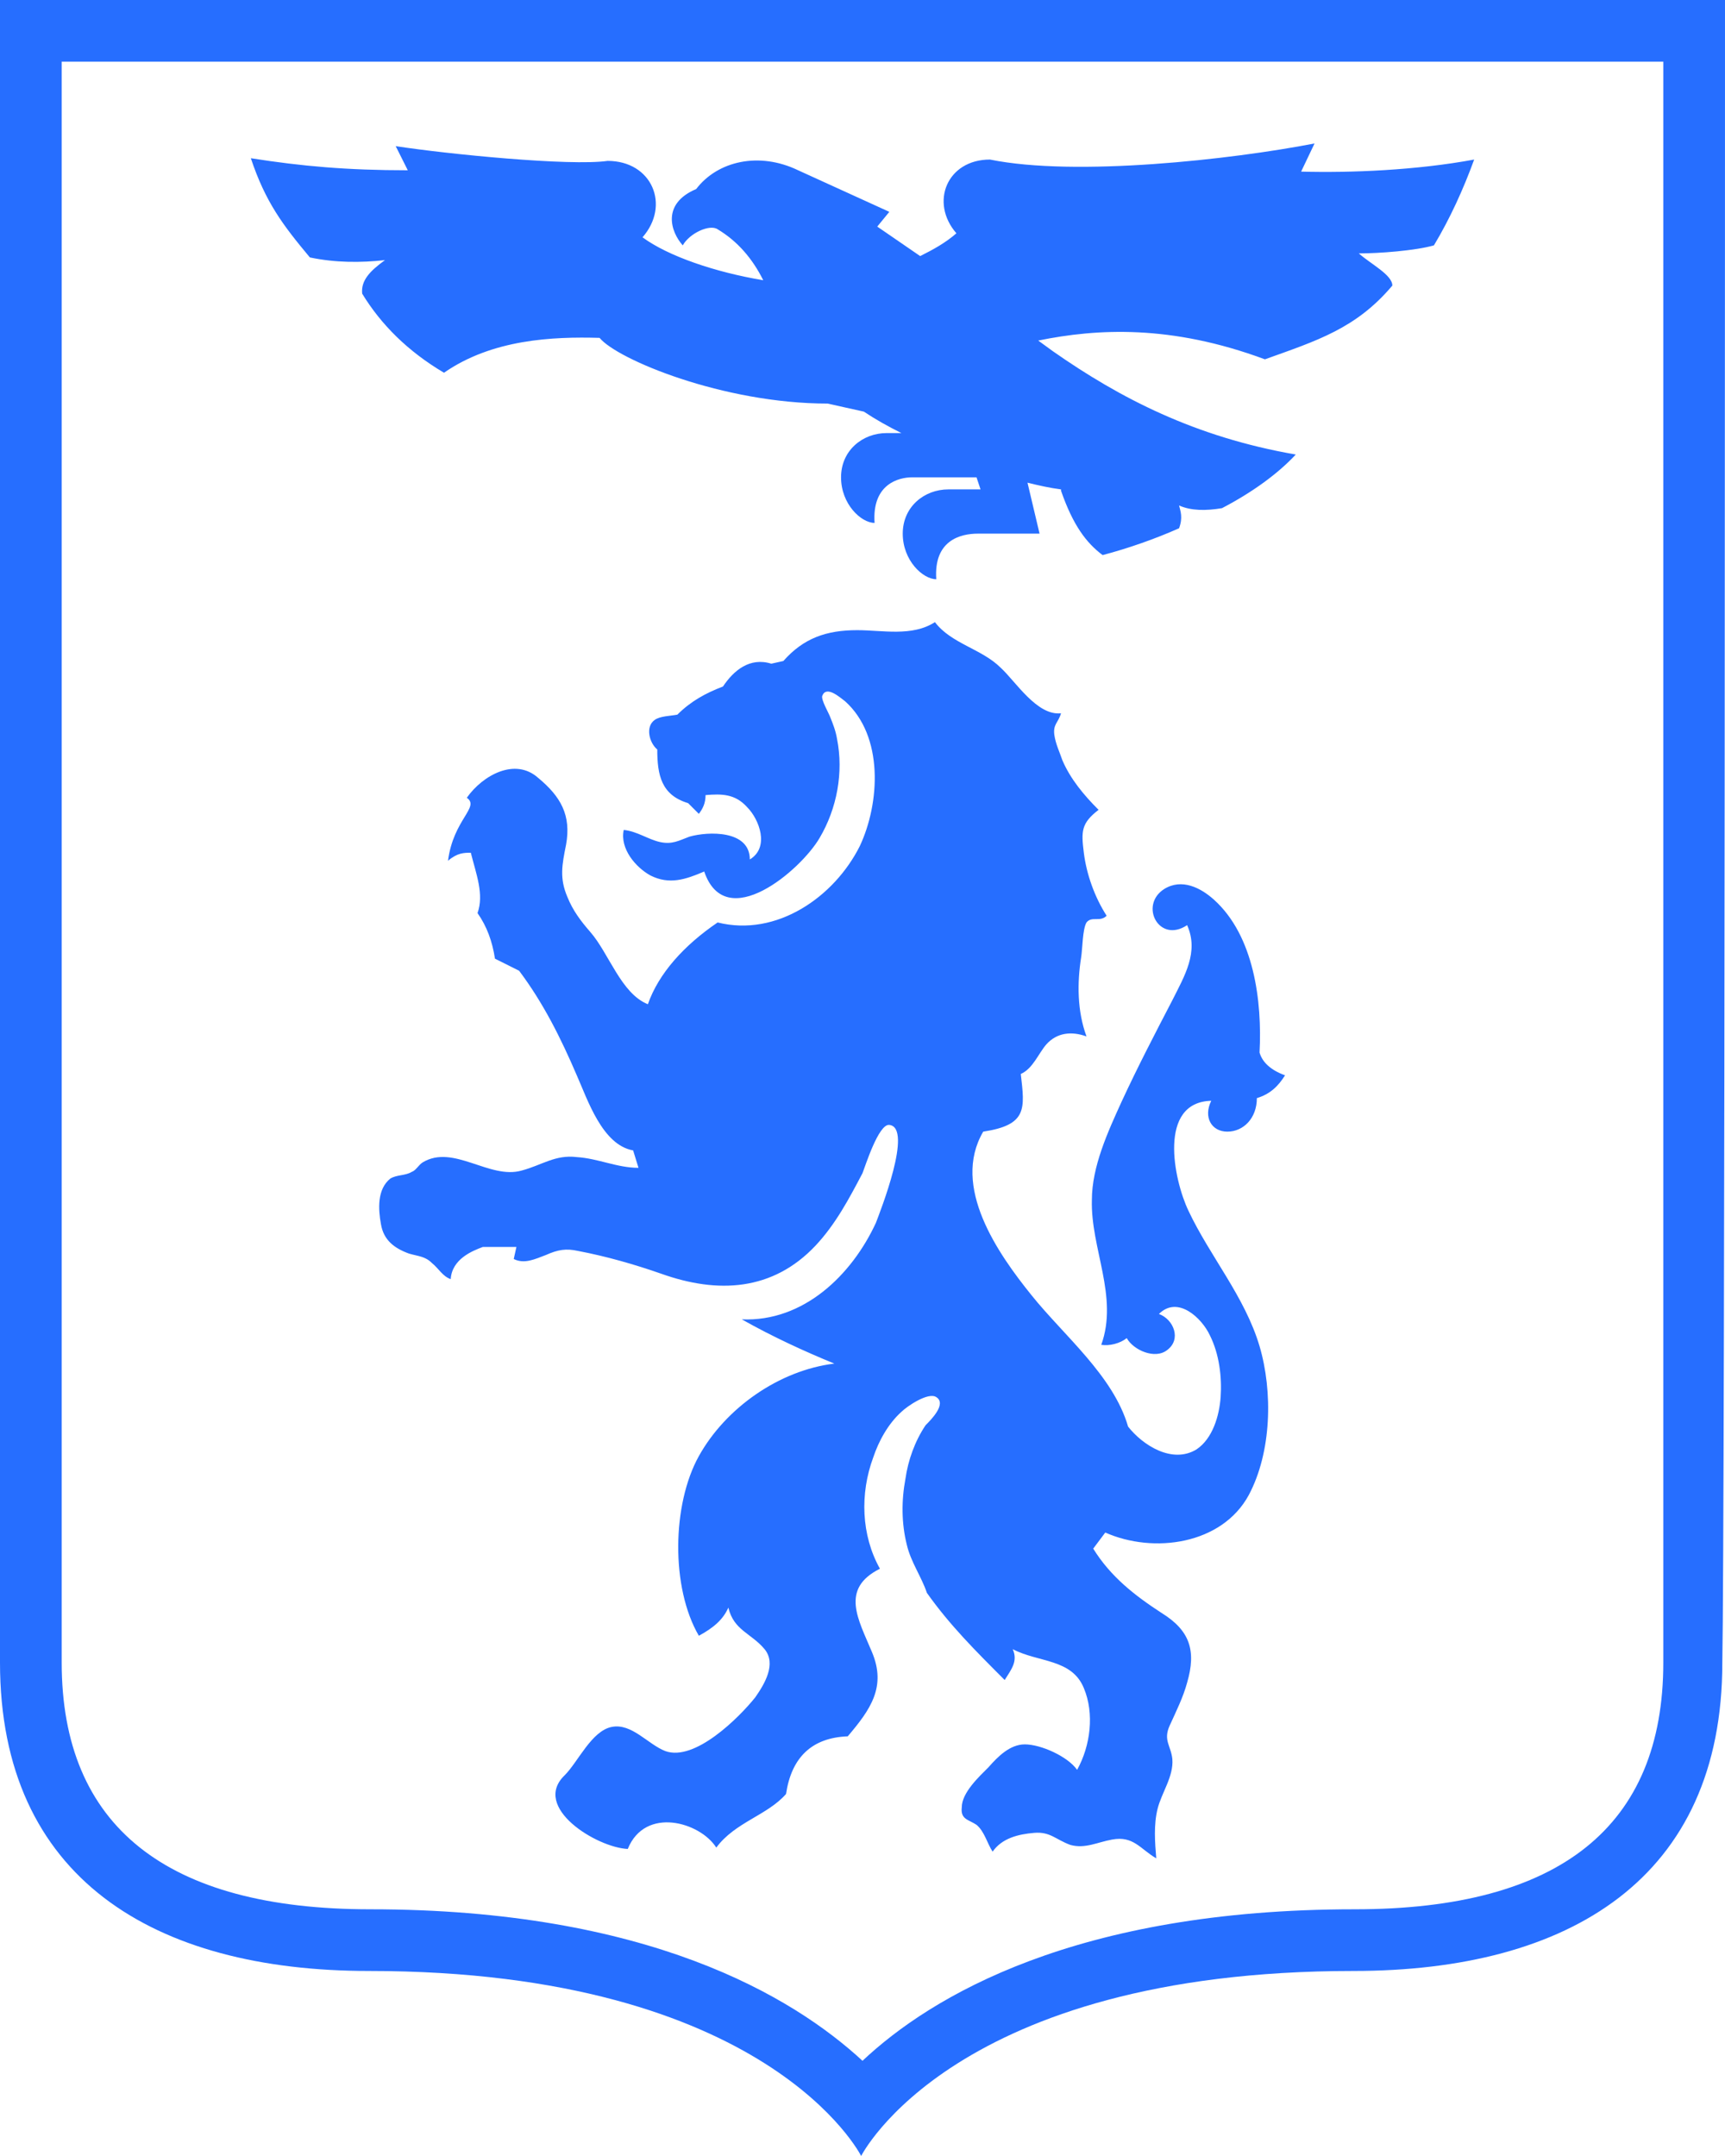 <svg width="112" height="140" viewBox="0 0 112 140" fill="none" xmlns="http://www.w3.org/2000/svg">
<g id="Group">
<path id="Vector" d="M107.994 4.005V107.96C107.994 118.582 101.288 123.98 87.963 123.98C69.848 123.98 60.442 129.639 56 133.818C51.471 129.639 42.065 123.98 24.037 123.98C10.799 123.98 4.006 118.582 4.006 107.96V4.005H107.994ZM112 0H0C0 0 0 98.906 0 107.96C0 121.978 10.016 127.985 23.95 127.985C49.904 127.985 55.913 140 55.913 140C55.913 140 61.922 127.985 87.876 127.985C101.897 127.985 111.826 121.978 111.826 107.96C112 98.906 112 0 112 0Z" fill="#266EFF"/>
<path id="Vector_2" fill-rule="evenodd" clip-rule="evenodd" d="M93.101 15.933C94.147 14.191 95.017 12.276 95.714 10.361C91.969 11.057 87.702 11.231 84.479 11.144L85.35 9.316C79.951 10.361 69.848 11.492 64.274 10.361C61.487 10.361 60.355 13.147 62.097 15.149C61.4 15.759 60.616 16.194 59.745 16.629L56.958 14.714L57.742 13.756L51.82 11.057C49.294 9.838 46.594 10.448 45.201 12.276C42.937 13.234 43.546 15.062 44.33 15.933C44.765 15.149 46.072 14.54 46.594 14.888C47.901 15.672 48.859 16.803 49.556 18.197C46.42 17.674 43.372 16.629 41.717 15.41C43.546 13.321 42.327 10.448 39.453 10.448C37.014 10.796 29.089 10.012 25.692 9.49L26.476 11.057C22.557 11.057 19.596 10.796 16.286 10.274C17.244 13.147 18.377 14.627 20.119 16.716C21.773 17.065 23.428 17.065 24.996 16.89C24.038 17.587 23.428 18.197 23.515 19.067C24.734 21.07 26.476 22.811 28.828 24.204C31.963 22.027 35.882 21.853 38.93 21.94C40.062 23.333 46.943 26.206 53.736 26.206C54.52 26.381 55.303 26.555 56.087 26.729C56.871 27.251 57.655 27.687 58.526 28.122H57.568C56 28.122 54.607 29.254 54.607 30.995C54.607 32.736 55.913 33.955 56.784 33.955C56.61 31.43 58.352 30.995 59.223 30.995H63.403L63.664 31.779H61.574C60.007 31.779 58.613 32.91 58.613 34.652C58.613 36.393 59.919 37.612 60.79 37.612C60.616 35.087 62.358 34.652 63.49 34.652H67.496L66.713 31.343C67.409 31.517 68.193 31.692 68.89 31.779V31.866C69.674 34.129 70.545 35.261 71.59 36.045C73.244 35.609 74.986 35 76.554 34.303C76.815 33.607 76.641 33.172 76.554 32.823C77.338 33.172 78.296 33.172 79.341 32.998C81.344 31.953 82.999 30.734 84.131 29.515C77.599 28.383 72.722 25.858 68.367 22.811L67.409 22.114C71.241 21.331 76.031 21.07 82.128 23.333C85.524 22.114 88.05 21.331 90.401 18.545C90.401 17.848 89.008 17.152 88.224 16.455C89.531 16.455 91.882 16.281 93.101 15.933Z" fill="#266EFF"/>
<path id="Vector_3" d="M79.689 73.483C80.734 73.483 81.605 72.612 81.605 71.306C82.476 71.045 82.998 70.522 83.434 69.826C82.476 69.478 81.953 68.955 81.779 68.346C81.953 65.037 81.431 60.771 78.818 58.42C77.947 57.637 76.728 57.027 75.596 57.724C73.941 58.769 75.247 61.294 77.076 60.075C77.86 61.816 76.902 63.383 76.118 64.95C74.986 67.127 73.854 69.303 72.809 71.567C71.938 73.483 70.893 75.746 70.893 77.923C70.805 81.057 72.634 84.192 71.502 87.326C72.025 87.413 72.722 87.239 73.157 86.891C73.592 87.674 74.986 88.284 75.77 87.674C76.728 86.978 76.205 85.672 75.247 85.323C76.466 84.104 78.034 85.585 78.557 86.716C79.166 87.935 79.341 89.415 79.253 90.721C79.166 91.94 78.731 93.42 77.686 94.117C76.118 95.075 74.202 93.856 73.244 92.637C72.286 89.328 69.064 86.716 66.973 84.104C64.796 81.405 61.748 77.052 63.838 73.483C66.712 73.047 66.538 72.002 66.277 69.739C67.061 69.391 67.409 68.433 67.931 67.823C68.628 67.04 69.586 66.953 70.544 67.301C69.935 65.647 69.935 63.818 70.196 62.164C70.283 61.642 70.283 60.336 70.544 59.9C70.893 59.465 71.415 59.9 71.851 59.465C71.067 58.246 70.544 56.766 70.37 55.373C70.196 53.98 70.196 53.458 71.328 52.587C70.37 51.629 69.499 50.584 68.977 49.366C68.802 48.843 68.541 48.321 68.454 47.711C68.367 47.015 68.715 46.928 68.889 46.318C67.322 46.492 65.928 44.229 64.97 43.358C63.751 42.139 61.748 41.791 60.703 40.398C59.222 41.356 57.306 40.92 55.651 40.92C53.648 40.92 52.168 41.443 50.861 42.923L50.078 43.097C48.684 42.662 47.639 43.532 46.942 44.577C45.81 45.012 44.852 45.535 43.981 46.405C43.546 46.492 42.849 46.492 42.501 46.754C41.891 47.189 42.152 48.234 42.675 48.669C42.675 50.323 42.936 51.629 44.678 52.152L45.375 52.848C45.636 52.5 45.81 52.152 45.81 51.629C46.855 51.542 47.726 51.542 48.51 52.413C49.294 53.197 49.99 55.025 48.684 55.808C48.684 53.893 45.984 53.98 44.765 54.328C44.068 54.59 43.633 54.851 42.849 54.677C42.065 54.502 41.368 53.98 40.498 53.893C40.236 55.112 41.281 56.331 42.239 56.853C43.459 57.463 44.504 57.114 45.723 56.592C47.117 60.684 51.994 56.505 53.213 54.415C54.345 52.5 54.781 50.149 54.345 47.973C54.258 47.45 54.084 47.015 53.91 46.58C53.823 46.318 53.3 45.448 53.387 45.187C53.648 44.49 54.519 45.274 54.868 45.535C57.393 47.798 57.132 52.152 55.826 54.938C54.171 58.246 50.426 60.858 46.594 59.9C44.417 61.38 42.762 63.209 42.065 65.211C40.323 64.515 39.539 61.903 38.32 60.51C37.711 59.813 37.188 59.117 36.84 58.246C36.317 57.027 36.491 56.157 36.753 54.851C37.101 52.935 36.404 51.716 34.924 50.497C33.443 49.191 31.353 50.323 30.308 51.803C31.179 52.413 29.437 53.197 29.088 55.895C29.698 55.373 30.134 55.373 30.569 55.373C30.917 56.766 31.44 58.072 31.005 59.291C31.614 60.162 31.962 61.119 32.137 62.251L33.704 63.035C35.272 65.124 36.404 67.388 37.449 69.826C38.146 71.393 39.104 74.353 41.107 74.701L41.456 75.833C40.062 75.833 38.843 75.224 37.449 75.137C36.056 74.963 35.185 75.659 33.879 76.007C31.788 76.617 29.437 74.266 27.434 75.485C27.172 75.659 26.998 76.007 26.737 76.094C26.302 76.356 25.779 76.269 25.344 76.53C24.473 77.226 24.56 78.532 24.734 79.49C24.908 80.535 25.605 81.057 26.563 81.405C27.172 81.579 27.608 81.579 28.043 82.015C28.479 82.363 28.74 82.885 29.263 83.06C29.35 81.754 30.656 81.231 31.353 80.97H33.53L33.356 81.754C34.053 82.102 34.749 81.754 35.446 81.493C36.23 81.144 36.753 81.057 37.536 81.231C39.365 81.579 41.194 82.102 42.936 82.711C46.594 84.017 50.165 83.843 52.952 80.883C54.258 79.49 55.129 77.836 56 76.181C56.174 75.746 57.045 72.96 57.742 73.047C59.309 73.221 57.132 78.706 56.871 79.403C55.303 82.798 52.168 85.846 48.162 85.672C50.165 86.803 52.255 87.761 54.171 88.545C50.6 88.98 47.117 91.418 45.375 94.552C43.633 97.686 43.546 103.085 45.375 106.219C46.333 105.696 46.942 105.174 47.291 104.39C47.639 105.871 48.771 106.045 49.642 107.089C50.426 108.047 49.642 109.353 49.032 110.224C47.987 111.53 45.113 114.403 43.197 113.706C42.065 113.271 41.02 111.878 39.714 112.139C38.407 112.4 37.536 114.403 36.666 115.274C34.488 117.363 38.756 119.975 40.759 120.062C41.891 117.276 45.462 118.321 46.507 119.975C47.726 118.321 49.816 117.886 51.036 116.492C51.384 114.142 52.69 112.836 55.042 112.749C56.522 111.007 57.568 109.527 56.609 107.264C55.739 105.174 54.519 103.172 57.132 101.866C55.913 99.689 55.826 96.99 56.697 94.639C57.045 93.594 57.655 92.463 58.526 91.679C58.874 91.331 60.267 90.373 60.79 90.721C61.487 91.157 60.442 92.201 60.093 92.55C59.397 93.594 58.961 94.813 58.787 96.032C58.526 97.425 58.526 98.905 58.874 100.298C59.135 101.43 59.832 102.388 60.18 103.433C61.661 105.522 63.316 107.177 65.232 109.092C65.667 108.395 66.103 107.873 65.754 107.089C67.409 107.96 69.586 107.699 70.37 109.614C71.067 111.269 70.805 113.358 69.934 114.925C69.325 114.055 67.583 113.271 66.538 113.271C65.58 113.271 64.796 114.055 64.186 114.751C63.577 115.361 62.445 116.405 62.445 117.363C62.358 118.147 62.88 118.147 63.403 118.495C63.925 118.93 64.099 119.714 64.448 120.236C65.057 119.366 66.103 119.104 67.148 119.017C68.193 118.93 68.541 119.453 69.499 119.801C70.457 120.062 71.241 119.627 72.199 119.453C73.592 119.191 74.028 120.062 75.073 120.672C74.986 119.627 74.899 118.495 75.16 117.45C75.421 116.405 76.205 115.361 76.118 114.229C76.031 113.358 75.508 113.01 75.944 112.052C76.379 111.094 76.815 110.224 77.076 109.266C77.686 107.177 77.25 105.871 75.421 104.739C73.68 103.607 72.112 102.388 70.98 100.56C71.241 100.211 71.502 99.863 71.763 99.515C74.899 100.908 79.341 100.298 81.082 97.077C82.563 94.291 82.65 90.373 81.779 87.413C80.821 84.192 78.557 81.579 77.163 78.619C76.205 76.617 75.16 71.567 78.644 71.48C78.121 72.525 78.644 73.483 79.689 73.483Z" fill="#266EFF"/>
</g>
</svg>
